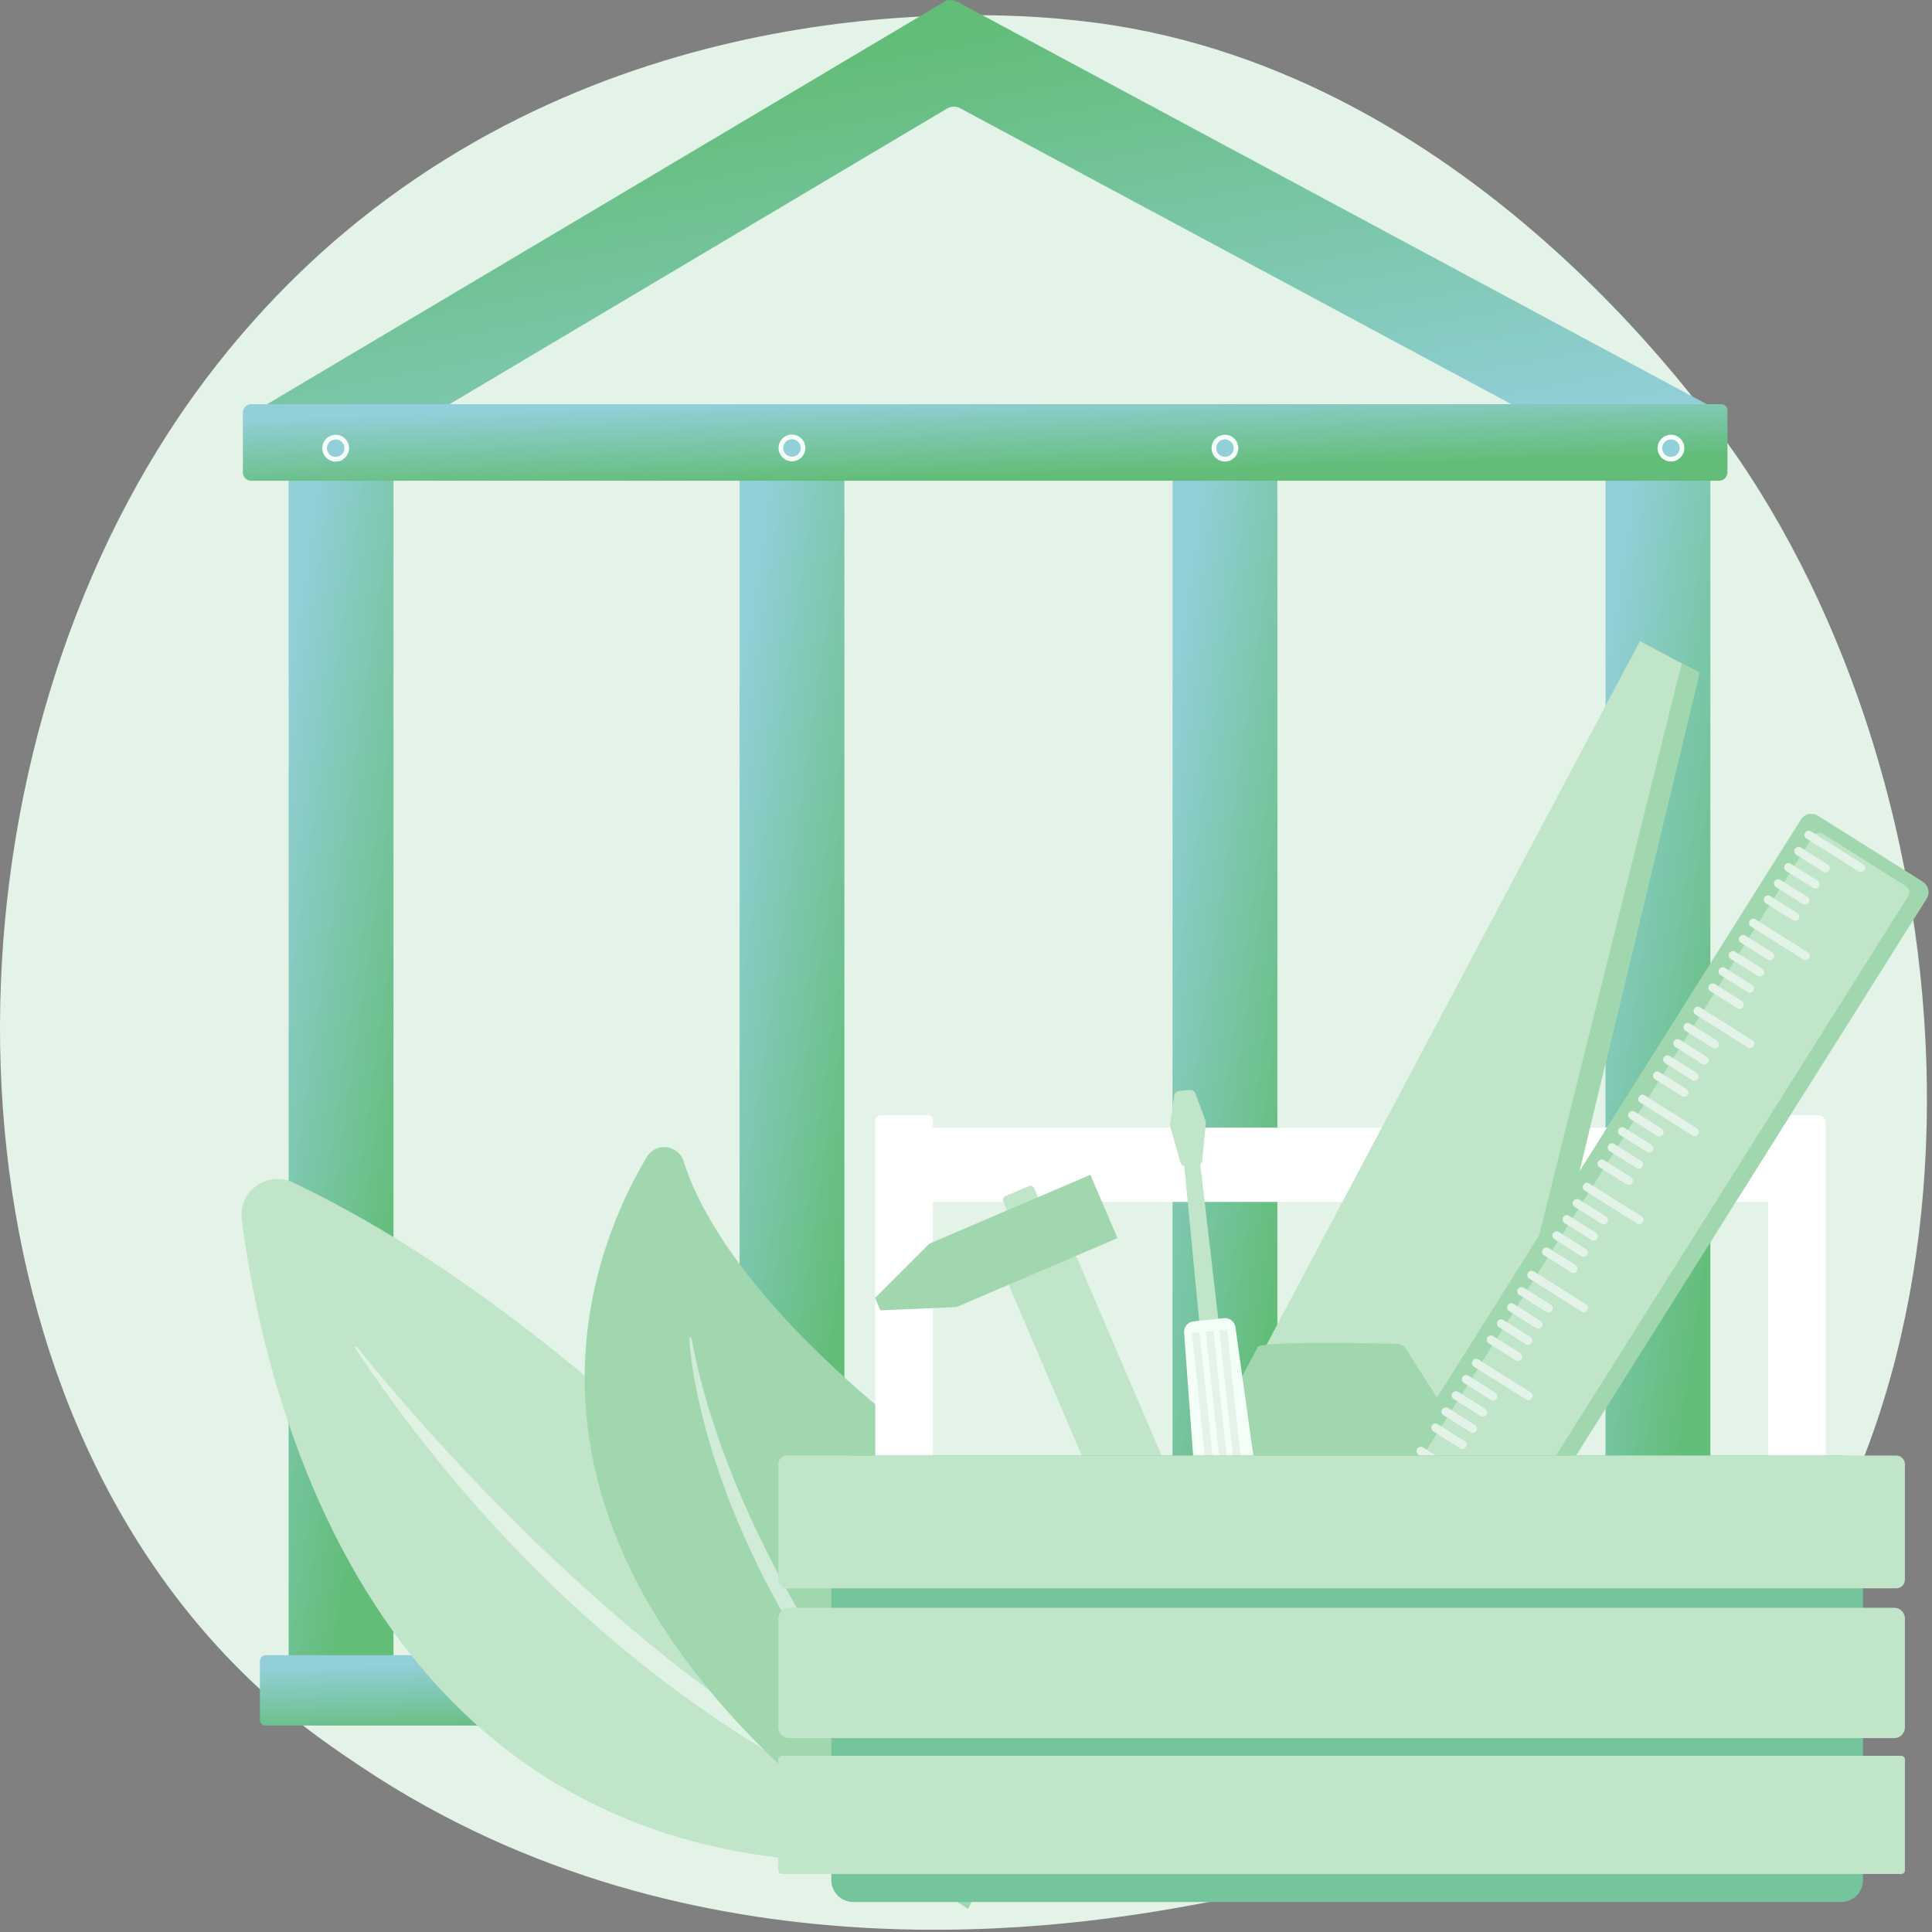 <svg width="149" height="149" viewBox="0 0 149 149" fill="none" xmlns="http://www.w3.org/2000/svg">
<rect x="0" y="0" width="149" height="149" fill="#808080" stroke="none"/>
<path d="M17.88 128.161C21.748 132.147 25.209 134.492 27.859 136.262C53.703 153.518 83.245 148.541 92.382 146.844C107.118 144.101 119.558 142.167 130.244 132.511C154.53 110.569 153.35 64.799 134.792 36.446C132.588 33.084 114.06 5.618 84.454 1.748C83.73 1.655 83.189 1.601 82.714 1.547C78.136 1.062 49.753 -1.497 26.61 17.891C23.3 20.667 17.968 25.675 13.024 33.31C-5.052 61.228 -5.109 104.465 17.88 128.161Z" fill="#E3F3E7"/>
<path d="M19.269 31.964L73.053 0.003C73.362 -0.015 73.669 0.052 73.942 0.196L132.556 31.67L128.035 37.335L74.043 8.344C73.89 8.264 73.718 8.223 73.545 8.227C73.372 8.23 73.203 8.277 73.052 8.363L24.108 37.446L19.269 31.964Z" fill="url(#paint0_linear_93_3000)"/>
<path d="M22.259 131.184H30.346L30.346 33.011H22.259L22.259 131.184Z" fill="url(#paint1_linear_93_3000)"/>
<path d="M57.036 131.927H65.122L65.122 33.754H57.036L57.036 131.927Z" fill="url(#paint2_linear_93_3000)"/>
<path d="M90.428 132.167H98.514L98.514 33.995H90.428L90.428 132.167Z" fill="url(#paint3_linear_93_3000)"/>
<path d="M123.82 130.64H131.906V32.468H123.82L123.82 130.64Z" fill="url(#paint4_linear_93_3000)"/>
<path d="M138.585 133.08L20.493 133.08C20.374 133.08 20.261 133.033 20.177 132.949C20.093 132.865 20.046 132.751 20.046 132.633V128.097C20.046 127.978 20.093 127.865 20.176 127.781C20.26 127.697 20.374 127.65 20.492 127.65L138.585 127.65V133.08Z" fill="url(#paint5_linear_93_3000)"/>
<path d="M132.575 37.076L19.375 37.076C19.203 37.076 19.039 37.008 18.918 36.887C18.797 36.766 18.729 36.601 18.729 36.43V31.824C18.729 31.651 18.797 31.485 18.919 31.363C19.042 31.241 19.207 31.172 19.38 31.172L132.769 31.172C132.89 31.172 133.006 31.22 133.091 31.306C133.177 31.392 133.225 31.508 133.225 31.628V36.422C133.225 36.508 133.209 36.593 133.177 36.672C133.144 36.751 133.096 36.824 133.036 36.884C132.975 36.945 132.904 36.993 132.824 37.026C132.745 37.059 132.66 37.076 132.575 37.076Z" fill="url(#paint6_linear_93_3000)"/>
<path d="M61.079 35.579C61.649 35.579 62.111 35.117 62.111 34.547C62.111 33.976 61.649 33.514 61.079 33.514C60.509 33.514 60.046 33.976 60.046 34.547C60.046 35.117 60.509 35.579 61.079 35.579Z" fill="#F5FFFA"/>
<path d="M61.079 35.22C61.451 35.22 61.753 34.919 61.753 34.547C61.753 34.175 61.451 33.873 61.079 33.873C60.707 33.873 60.405 34.175 60.405 34.547C60.405 34.919 60.707 35.22 61.079 35.22Z" fill="#93CFD9"/>
<path d="M95.201 35.291C95.604 34.888 95.604 34.234 95.201 33.831C94.798 33.428 94.144 33.428 93.741 33.831C93.338 34.234 93.338 34.888 93.741 35.291C94.144 35.694 94.798 35.694 95.201 35.291Z" fill="#F5FFFA"/>
<path d="M94.947 35.038C95.21 34.774 95.21 34.348 94.947 34.085C94.684 33.822 94.257 33.822 93.994 34.085C93.731 34.348 93.731 34.774 93.994 35.038C94.257 35.301 94.684 35.301 94.947 35.038Z" fill="#93CFD9"/>
<path d="M129.822 34.956C130.04 34.429 129.79 33.825 129.264 33.607C128.737 33.389 128.133 33.639 127.915 34.166C127.696 34.692 127.946 35.296 128.473 35.515C129 35.733 129.604 35.483 129.822 34.956Z" fill="#F5FFFA"/>
<path d="M129.491 34.819C129.633 34.475 129.47 34.081 129.126 33.938C128.782 33.796 128.388 33.959 128.246 34.303C128.104 34.647 128.267 35.041 128.611 35.183C128.954 35.326 129.348 35.163 129.491 34.819Z" fill="#93CFD9"/>
<path d="M26.127 35.569C26.681 35.438 27.025 34.882 26.894 34.327C26.763 33.772 26.207 33.428 25.652 33.559C25.097 33.69 24.753 34.246 24.884 34.801C25.015 35.356 25.572 35.7 26.127 35.569Z" fill="#F5FFFA"/>
<path d="M26.044 35.22C26.406 35.134 26.631 34.771 26.545 34.409C26.46 34.047 26.097 33.823 25.735 33.908C25.372 33.994 25.148 34.356 25.234 34.719C25.319 35.081 25.682 35.305 26.044 35.22Z" fill="#93CFD9"/>
<path d="M79.151 142.414C79.151 142.414 52.212 105.259 22.608 91.199C20.615 90.254 18.368 91.874 18.648 94.06C20.52 108.672 30.202 151.328 79.151 142.414Z" fill="#C0E5C9"/>
<path opacity="0.5" d="M73.935 141.467C73.966 141.477 73.991 141.499 74.006 141.528C74.021 141.556 74.023 141.59 74.013 141.62C74.003 141.651 73.982 141.676 73.953 141.691C73.924 141.705 73.891 141.708 73.861 141.698C68.408 140.336 45.974 131.827 27.401 103.986C27.39 103.968 27.386 103.946 27.39 103.926C27.394 103.905 27.405 103.886 27.422 103.873C27.439 103.86 27.46 103.854 27.482 103.856C27.503 103.858 27.522 103.868 27.537 103.884C32.484 110.068 51.543 132.541 73.935 141.467Z" fill="white"/>
<path d="M74.653 147.212C74.653 147.212 87.683 124.708 69.275 109.78C57.771 100.451 53.958 93.473 52.715 89.552C52.308 88.266 50.567 88.075 49.877 89.235C44.73 97.892 35.48 122.362 74.653 147.212Z" fill="#A1D7AE"/>
<path opacity="0.5" d="M53.337 103.228C53.334 103.206 53.322 103.185 53.305 103.171C53.287 103.157 53.264 103.151 53.242 103.153C53.219 103.156 53.198 103.167 53.184 103.185C53.17 103.203 53.164 103.226 53.166 103.248C53.358 107.221 56.163 123.967 72.919 140.704C72.93 140.716 72.945 140.723 72.96 140.724C72.976 140.725 72.992 140.72 73.004 140.709C73.016 140.699 73.023 140.684 73.024 140.668C73.025 140.652 73.019 140.637 73.008 140.625C69.4 136.335 56.437 120.003 53.337 103.228Z" fill="white"/>
<path d="M68.467 92.696L140.612 92.696V86.965L68.467 86.965V92.696Z" fill="white"/>
<path d="M140.802 113.041H136.358V86.508C136.358 86.372 136.412 86.242 136.508 86.147C136.604 86.051 136.734 85.997 136.869 85.997H140.23C140.382 85.997 140.527 86.057 140.635 86.164C140.742 86.272 140.802 86.417 140.802 86.569V113.041Z" fill="white"/>
<path d="M71.944 113.041H67.501V86.455C67.501 86.395 67.513 86.335 67.536 86.28C67.559 86.224 67.593 86.174 67.635 86.131C67.678 86.088 67.728 86.055 67.784 86.032C67.84 86.009 67.899 85.997 67.959 85.997H71.603C71.694 85.997 71.781 86.033 71.845 86.097C71.909 86.161 71.945 86.248 71.945 86.339V113.041H71.944Z" fill="white"/>
<path d="M96.49 105.96L115.032 118.518L131.067 51.883L126.471 49.446L96.49 105.96Z" fill="#C0E5C9"/>
<path d="M115.224 117.722L131.067 51.883L129.7 51.158L112.581 119.809L115.224 117.722Z" fill="#A1D7AE"/>
<path d="M97.006 103.878L87.135 122.485C86.833 123.055 87.228 123.786 87.919 123.937L95.783 125.649C95.947 125.685 96.102 125.756 96.237 125.858L107.212 134.157C107.757 134.57 108.525 134.422 108.778 133.856L116.312 117.052C116.479 116.679 109.826 106.207 108.444 104.038C108.368 103.918 108.262 103.818 108.138 103.748C108.013 103.678 107.873 103.64 107.73 103.637C105.645 103.588 97.245 103.427 97.006 103.878ZM96.238 115.49C96.484 115.121 96.864 114.861 97.298 114.768C97.731 114.674 98.185 114.753 98.561 114.989C101.814 117.026 105.799 119.678 107.663 120.928C107.963 121.129 108.185 121.426 108.294 121.77C108.403 122.114 108.391 122.485 108.261 122.822L106.416 127.603C106.339 127.804 105.923 127.776 105.569 127.545L98.435 122.905C98.347 122.848 98.253 122.801 98.155 122.767L93.531 121.164C93.125 121.023 92.818 120.679 92.923 120.483L96.238 115.49Z" fill="#A1D7AE"/>
<path d="M80.366 93.864L78.558 94.638C78.481 94.671 78.394 94.672 78.317 94.641C78.239 94.61 78.176 94.549 78.143 94.472L77.369 92.664C77.336 92.587 77.335 92.5 77.367 92.422C77.398 92.344 77.458 92.282 77.535 92.249L79.343 91.475C79.381 91.459 79.422 91.45 79.464 91.45C79.506 91.449 79.547 91.457 79.585 91.472C79.624 91.488 79.659 91.511 79.689 91.54C79.719 91.569 79.743 91.603 79.759 91.642L80.533 93.449C80.549 93.487 80.558 93.529 80.558 93.57C80.559 93.612 80.551 93.653 80.536 93.692C80.52 93.73 80.497 93.765 80.468 93.795C80.439 93.825 80.405 93.849 80.367 93.865L80.366 93.864Z" fill="#C0E5C9"/>
<path d="M94.275 137.582L99.473 135.356L82.761 96.326L77.563 98.552L94.275 137.582Z" fill="#C0E5C9"/>
<path d="M71.666 95.921L84.092 90.602L86.183 95.487L73.758 100.806L67.896 101.055L67.486 100.099L71.666 95.921Z" fill="#A1D7AE"/>
<path d="M140.205 62.909L148.286 67.997C148.501 68.132 148.652 68.346 148.709 68.593C148.765 68.84 148.721 69.099 148.586 69.314L116.026 121.036C115.891 121.25 115.677 121.402 115.43 121.458C115.183 121.514 114.924 121.47 114.709 121.335L106.628 116.248C106.413 116.113 106.262 115.898 106.205 115.651C106.149 115.404 106.193 115.145 106.328 114.931L138.889 63.209C139.024 62.995 139.238 62.843 139.485 62.787C139.732 62.731 139.991 62.775 140.205 62.909Z" fill="#A1D7AE"/>
<path d="M140.605 64.322L146.978 68.332C147.042 68.371 147.097 68.422 147.14 68.483C147.184 68.544 147.215 68.612 147.232 68.685C147.249 68.758 147.252 68.833 147.24 68.907C147.228 68.981 147.201 69.051 147.162 69.115L115.376 119.608C115.099 120.048 114.484 120.223 114.037 119.942L108.311 116.337C107.864 116.056 107.756 115.426 108.033 114.986L139.819 64.493C139.901 64.366 140.03 64.277 140.177 64.245C140.324 64.213 140.478 64.24 140.605 64.322Z" fill="#C0E5C9"/>
<path d="M139.203 64.245C139.182 64.278 139.167 64.315 139.161 64.354C139.154 64.393 139.155 64.433 139.164 64.472C139.173 64.51 139.189 64.546 139.212 64.579C139.234 64.611 139.263 64.638 139.297 64.659L143.36 67.217C143.394 67.238 143.431 67.253 143.47 67.259C143.509 67.266 143.549 67.265 143.587 67.256C143.626 67.247 143.662 67.231 143.694 67.208C143.726 67.185 143.754 67.156 143.775 67.123L143.804 67.077C143.846 67.009 143.86 66.928 143.842 66.85C143.825 66.773 143.777 66.706 143.709 66.663L139.645 64.105C139.612 64.084 139.575 64.07 139.536 64.063C139.497 64.056 139.457 64.057 139.419 64.066C139.38 64.075 139.344 64.091 139.312 64.114C139.28 64.137 139.253 64.166 139.232 64.199L139.203 64.245Z" fill="#E3F3E7"/>
<path d="M138.432 65.469C138.409 65.505 138.394 65.546 138.387 65.588C138.379 65.631 138.38 65.674 138.39 65.716C138.399 65.758 138.417 65.797 138.442 65.833C138.467 65.868 138.498 65.897 138.535 65.92L140.613 67.229C140.687 67.275 140.775 67.29 140.86 67.271C140.945 67.251 141.018 67.199 141.064 67.126C141.087 67.089 141.103 67.049 141.11 67.006C141.117 66.964 141.116 66.921 141.107 66.879C141.097 66.837 141.079 66.797 141.055 66.762C141.03 66.727 140.998 66.697 140.962 66.674L138.884 65.366C138.847 65.343 138.807 65.328 138.764 65.32C138.722 65.313 138.679 65.314 138.637 65.324C138.595 65.334 138.555 65.351 138.52 65.376C138.485 65.401 138.455 65.433 138.432 65.469Z" fill="#E3F3E7"/>
<path d="M137.647 66.716C137.601 66.789 137.586 66.878 137.605 66.963C137.624 67.047 137.677 67.121 137.75 67.167L139.828 68.475C139.901 68.522 139.99 68.537 140.075 68.517C140.16 68.498 140.233 68.446 140.28 68.373C140.326 68.299 140.341 68.21 140.322 68.126C140.302 68.041 140.25 67.967 140.177 67.921L138.099 66.613C138.025 66.567 137.937 66.552 137.852 66.571C137.767 66.59 137.693 66.642 137.647 66.716Z" fill="#E3F3E7"/>
<path d="M136.862 67.963C136.84 67.999 136.824 68.04 136.817 68.082C136.809 68.124 136.811 68.168 136.82 68.21C136.83 68.252 136.848 68.291 136.872 68.326C136.897 68.361 136.929 68.391 136.965 68.414L139.043 69.722C139.08 69.745 139.12 69.761 139.163 69.768C139.205 69.775 139.248 69.774 139.29 69.764C139.332 69.755 139.372 69.737 139.407 69.712C139.442 69.687 139.472 69.656 139.495 69.619C139.517 69.583 139.533 69.543 139.54 69.5C139.548 69.458 139.546 69.415 139.537 69.373C139.527 69.331 139.51 69.291 139.485 69.256C139.46 69.221 139.429 69.191 139.392 69.168L137.314 67.86C137.24 67.814 137.151 67.799 137.067 67.818C136.982 67.837 136.909 67.889 136.862 67.963Z" fill="#E3F3E7"/>
<path d="M136.078 69.21C136.055 69.246 136.039 69.286 136.032 69.329C136.025 69.371 136.026 69.415 136.035 69.456C136.045 69.498 136.062 69.538 136.087 69.573C136.112 69.608 136.144 69.638 136.18 69.661L138.258 70.969C138.295 70.992 138.335 71.008 138.378 71.015C138.42 71.022 138.463 71.021 138.505 71.011C138.547 71.002 138.587 70.984 138.622 70.96C138.657 70.935 138.687 70.903 138.71 70.867C138.756 70.793 138.771 70.704 138.752 70.62C138.732 70.535 138.68 70.461 138.607 70.415L136.529 69.107C136.493 69.084 136.452 69.068 136.41 69.061C136.367 69.054 136.324 69.055 136.282 69.064C136.24 69.074 136.2 69.092 136.165 69.117C136.13 69.141 136.101 69.173 136.078 69.21Z" fill="#E3F3E7"/>
<path d="M134.929 71.034C134.887 71.101 134.873 71.183 134.891 71.26C134.908 71.338 134.956 71.405 135.023 71.447L139.087 74.006C139.121 74.027 139.158 74.041 139.197 74.048C139.235 74.054 139.275 74.053 139.314 74.044C139.352 74.036 139.388 74.019 139.421 73.997C139.453 73.974 139.48 73.945 139.501 73.912L139.53 73.866C139.551 73.832 139.565 73.795 139.572 73.756C139.579 73.717 139.578 73.677 139.569 73.639C139.56 73.601 139.544 73.564 139.521 73.532C139.498 73.5 139.469 73.472 139.436 73.451L135.372 70.893C135.305 70.851 135.223 70.837 135.146 70.855C135.068 70.872 135 70.92 134.958 70.987L134.929 71.034Z" fill="#E3F3E7"/>
<path d="M134.159 72.257C134.112 72.331 134.097 72.42 134.117 72.504C134.136 72.589 134.188 72.662 134.262 72.709L136.339 74.017C136.413 74.063 136.502 74.078 136.587 74.059C136.671 74.04 136.745 73.988 136.791 73.915C136.837 73.841 136.852 73.752 136.833 73.668C136.814 73.583 136.762 73.509 136.688 73.463L134.61 72.156C134.537 72.109 134.448 72.094 134.363 72.114C134.278 72.133 134.205 72.185 134.159 72.258V72.257Z" fill="#E3F3E7"/>
<path d="M133.374 73.502C133.351 73.538 133.335 73.579 133.328 73.621C133.321 73.664 133.322 73.707 133.332 73.749C133.341 73.791 133.359 73.831 133.384 73.866C133.408 73.901 133.44 73.93 133.476 73.953L135.555 75.262C135.591 75.285 135.632 75.3 135.674 75.308C135.716 75.315 135.76 75.314 135.802 75.304C135.844 75.295 135.883 75.277 135.918 75.252C135.953 75.227 135.983 75.196 136.006 75.159C136.029 75.123 136.045 75.082 136.052 75.04C136.059 74.998 136.058 74.954 136.049 74.912C136.039 74.87 136.021 74.831 135.996 74.795C135.972 74.76 135.94 74.73 135.904 74.707L133.826 73.401C133.753 73.355 133.664 73.34 133.579 73.359C133.495 73.379 133.421 73.431 133.375 73.504L133.374 73.502Z" fill="#E3F3E7"/>
<path d="M132.588 74.751C132.541 74.825 132.526 74.913 132.546 74.998C132.565 75.083 132.617 75.156 132.69 75.202L134.769 76.511C134.805 76.534 134.846 76.549 134.888 76.556C134.93 76.564 134.974 76.562 135.016 76.553C135.058 76.543 135.097 76.526 135.132 76.501C135.167 76.476 135.197 76.445 135.22 76.408C135.266 76.335 135.282 76.246 135.262 76.161C135.243 76.076 135.191 76.003 135.117 75.956L133.039 74.648C132.966 74.602 132.877 74.587 132.792 74.606C132.708 74.626 132.634 74.678 132.588 74.751Z" fill="#E3F3E7"/>
<path d="M131.804 75.998C131.781 76.034 131.766 76.075 131.758 76.117C131.751 76.16 131.752 76.203 131.762 76.245C131.771 76.287 131.789 76.326 131.814 76.362C131.839 76.397 131.87 76.426 131.907 76.449L133.985 77.757C134.021 77.781 134.062 77.796 134.104 77.803C134.146 77.811 134.19 77.809 134.232 77.8C134.274 77.79 134.313 77.773 134.348 77.748C134.383 77.723 134.413 77.692 134.436 77.655C134.482 77.582 134.498 77.493 134.478 77.408C134.459 77.323 134.407 77.25 134.334 77.203L132.255 75.896C132.219 75.873 132.178 75.857 132.136 75.85C132.094 75.843 132.05 75.844 132.008 75.853C131.966 75.863 131.927 75.88 131.892 75.905C131.857 75.93 131.827 75.962 131.804 75.998Z" fill="#E3F3E7"/>
<path d="M130.656 77.822C130.635 77.856 130.62 77.893 130.614 77.931C130.607 77.97 130.608 78.01 130.617 78.049C130.626 78.087 130.642 78.123 130.665 78.156C130.688 78.188 130.717 78.215 130.75 78.236L134.814 80.794C134.881 80.837 134.962 80.85 135.04 80.833C135.118 80.815 135.185 80.768 135.228 80.7L135.257 80.654C135.299 80.587 135.313 80.505 135.295 80.427C135.278 80.35 135.23 80.282 135.163 80.24L131.098 77.682C131.031 77.64 130.95 77.626 130.872 77.643C130.795 77.661 130.727 77.709 130.685 77.776L130.656 77.822Z" fill="#E3F3E7"/>
<path d="M129.886 79.046C129.839 79.119 129.824 79.208 129.843 79.293C129.862 79.378 129.914 79.451 129.988 79.498L132.066 80.805C132.103 80.828 132.143 80.844 132.185 80.851C132.228 80.859 132.271 80.857 132.313 80.848C132.355 80.838 132.395 80.821 132.43 80.796C132.465 80.771 132.495 80.74 132.518 80.703C132.541 80.667 132.556 80.626 132.563 80.584C132.571 80.541 132.569 80.498 132.56 80.456C132.55 80.414 132.533 80.374 132.508 80.339C132.483 80.304 132.451 80.274 132.415 80.251L130.337 78.942C130.301 78.919 130.26 78.903 130.218 78.896C130.175 78.889 130.132 78.89 130.09 78.899C130.048 78.909 130.008 78.927 129.973 78.951C129.938 78.976 129.908 79.008 129.886 79.044V79.046Z" fill="#E3F3E7"/>
<path d="M129.1 80.293C129.054 80.366 129.039 80.455 129.058 80.54C129.078 80.624 129.13 80.698 129.203 80.745L131.281 82.052C131.317 82.075 131.358 82.091 131.4 82.098C131.443 82.105 131.486 82.104 131.528 82.095C131.57 82.085 131.61 82.067 131.645 82.043C131.68 82.018 131.71 81.986 131.733 81.95C131.756 81.913 131.771 81.873 131.779 81.831C131.786 81.788 131.785 81.745 131.775 81.703C131.766 81.661 131.748 81.621 131.723 81.586C131.698 81.551 131.666 81.521 131.63 81.499L129.552 80.19C129.479 80.144 129.39 80.129 129.305 80.148C129.22 80.167 129.147 80.219 129.1 80.293Z" fill="#E3F3E7"/>
<path d="M128.316 81.54C128.293 81.576 128.277 81.617 128.27 81.659C128.263 81.701 128.264 81.745 128.273 81.787C128.283 81.829 128.301 81.868 128.325 81.904C128.35 81.939 128.382 81.969 128.418 81.992L130.496 83.3C130.57 83.346 130.659 83.361 130.743 83.341C130.828 83.322 130.901 83.27 130.948 83.197C130.971 83.16 130.986 83.12 130.993 83.078C131.001 83.035 131 82.992 130.99 82.95C130.981 82.908 130.963 82.868 130.938 82.833C130.913 82.798 130.882 82.768 130.845 82.746L128.767 81.437C128.731 81.414 128.69 81.399 128.648 81.391C128.605 81.384 128.562 81.385 128.52 81.395C128.478 81.404 128.438 81.422 128.403 81.447C128.368 81.472 128.338 81.503 128.316 81.54Z" fill="#E3F3E7"/>
<path d="M127.531 82.786C127.508 82.823 127.492 82.863 127.485 82.906C127.478 82.948 127.479 82.992 127.488 83.033C127.498 83.075 127.516 83.115 127.54 83.15C127.565 83.185 127.597 83.215 127.633 83.238L129.712 84.546C129.785 84.592 129.874 84.607 129.958 84.588C130.043 84.569 130.117 84.517 130.163 84.444C130.186 84.407 130.201 84.367 130.209 84.324C130.216 84.282 130.215 84.238 130.205 84.197C130.196 84.155 130.178 84.115 130.153 84.08C130.128 84.045 130.096 84.015 130.06 83.992L127.982 82.684C127.946 82.661 127.905 82.645 127.863 82.638C127.821 82.631 127.777 82.632 127.735 82.641C127.693 82.651 127.654 82.669 127.619 82.694C127.584 82.718 127.554 82.75 127.531 82.786Z" fill="#E3F3E7"/>
<path d="M126.383 84.611C126.34 84.678 126.326 84.759 126.344 84.837C126.361 84.915 126.409 84.982 126.476 85.025L130.54 87.583C130.608 87.625 130.689 87.639 130.767 87.621C130.844 87.604 130.912 87.556 130.954 87.489L130.983 87.442C131.004 87.409 131.018 87.372 131.025 87.333C131.032 87.294 131.031 87.254 131.022 87.216C131.013 87.177 130.997 87.141 130.974 87.109C130.951 87.077 130.922 87.05 130.889 87.029L126.825 84.47C126.792 84.449 126.755 84.435 126.716 84.428C126.677 84.422 126.637 84.423 126.599 84.432C126.56 84.44 126.524 84.457 126.492 84.48C126.46 84.502 126.433 84.531 126.412 84.565L126.383 84.611Z" fill="#E3F3E7"/>
<path d="M125.612 85.836C125.566 85.909 125.551 85.998 125.57 86.083C125.589 86.168 125.641 86.241 125.715 86.288L127.793 87.596C127.866 87.642 127.955 87.657 128.04 87.638C128.125 87.619 128.198 87.567 128.244 87.493C128.291 87.419 128.306 87.331 128.286 87.246C128.267 87.162 128.215 87.088 128.142 87.042L126.064 85.733C126.027 85.71 125.987 85.695 125.944 85.688C125.902 85.68 125.859 85.681 125.817 85.691C125.775 85.701 125.735 85.718 125.7 85.743C125.665 85.768 125.635 85.799 125.612 85.836Z" fill="#E3F3E7"/>
<path d="M124.827 87.082C124.804 87.118 124.789 87.158 124.781 87.201C124.774 87.243 124.775 87.286 124.785 87.328C124.794 87.37 124.812 87.41 124.837 87.445C124.862 87.48 124.893 87.51 124.929 87.533L127.008 88.841C127.081 88.887 127.17 88.902 127.255 88.883C127.339 88.864 127.413 88.812 127.459 88.738C127.482 88.702 127.498 88.661 127.505 88.619C127.512 88.577 127.511 88.533 127.502 88.491C127.492 88.449 127.474 88.41 127.45 88.375C127.425 88.34 127.393 88.31 127.357 88.287L125.278 86.979C125.242 86.956 125.202 86.94 125.159 86.933C125.117 86.926 125.073 86.927 125.031 86.936C124.99 86.946 124.95 86.964 124.915 86.989C124.88 87.013 124.85 87.045 124.827 87.082Z" fill="#E3F3E7"/>
<path d="M124.042 88.328C124.019 88.365 124.004 88.405 123.997 88.448C123.989 88.49 123.99 88.533 124 88.575C124.009 88.617 124.027 88.657 124.052 88.692C124.077 88.727 124.108 88.757 124.145 88.78L126.223 90.088C126.297 90.134 126.385 90.149 126.47 90.13C126.555 90.111 126.628 90.058 126.674 89.985C126.721 89.912 126.736 89.823 126.716 89.738C126.697 89.653 126.645 89.58 126.572 89.534L124.494 88.225C124.457 88.203 124.417 88.187 124.374 88.18C124.332 88.172 124.289 88.174 124.247 88.183C124.205 88.193 124.165 88.21 124.13 88.235C124.095 88.26 124.065 88.292 124.042 88.328Z" fill="#E3F3E7"/>
<path d="M123.257 89.575C123.211 89.648 123.196 89.737 123.215 89.822C123.234 89.907 123.287 89.98 123.36 90.026L125.438 91.335C125.511 91.381 125.6 91.396 125.685 91.377C125.77 91.357 125.843 91.305 125.89 91.232C125.936 91.158 125.951 91.069 125.931 90.985C125.912 90.9 125.86 90.827 125.787 90.78L123.708 89.472C123.635 89.426 123.546 89.411 123.461 89.43C123.377 89.45 123.303 89.502 123.257 89.575Z" fill="#E3F3E7"/>
<path d="M122.109 91.399C122.088 91.433 122.074 91.47 122.067 91.509C122.06 91.547 122.061 91.587 122.07 91.626C122.079 91.664 122.095 91.701 122.118 91.733C122.141 91.765 122.17 91.792 122.203 91.813L126.267 94.371C126.3 94.392 126.337 94.407 126.376 94.413C126.415 94.42 126.455 94.419 126.493 94.41C126.532 94.401 126.568 94.385 126.6 94.362C126.633 94.339 126.66 94.311 126.681 94.277L126.71 94.231C126.752 94.163 126.766 94.082 126.749 94.004C126.731 93.927 126.683 93.859 126.616 93.817L122.552 91.259C122.519 91.238 122.482 91.224 122.443 91.217C122.404 91.21 122.364 91.211 122.325 91.22C122.287 91.229 122.251 91.245 122.218 91.268C122.186 91.291 122.159 91.32 122.138 91.353L122.109 91.399Z" fill="#E3F3E7"/>
<path d="M121.339 92.622C121.316 92.658 121.3 92.699 121.293 92.741C121.286 92.784 121.287 92.827 121.296 92.869C121.306 92.911 121.323 92.95 121.348 92.985C121.373 93.02 121.405 93.05 121.441 93.073L123.519 94.382C123.593 94.428 123.682 94.443 123.766 94.424C123.851 94.404 123.925 94.352 123.971 94.279C123.994 94.242 124.009 94.202 124.016 94.159C124.024 94.117 124.023 94.073 124.013 94.032C124.003 93.99 123.986 93.95 123.961 93.915C123.936 93.88 123.904 93.85 123.868 93.827L121.79 92.519C121.717 92.473 121.628 92.458 121.543 92.477C121.458 92.496 121.385 92.548 121.339 92.622Z" fill="#E3F3E7"/>
<path d="M120.553 93.87C120.507 93.943 120.492 94.032 120.512 94.117C120.531 94.201 120.583 94.275 120.656 94.321L122.734 95.629C122.771 95.652 122.811 95.668 122.854 95.675C122.896 95.682 122.939 95.681 122.981 95.672C123.023 95.662 123.063 95.644 123.098 95.619C123.133 95.594 123.163 95.563 123.186 95.526C123.232 95.453 123.247 95.364 123.228 95.279C123.209 95.195 123.157 95.121 123.083 95.075L121.008 93.767C120.934 93.721 120.846 93.706 120.761 93.725C120.676 93.744 120.602 93.796 120.556 93.87H120.553Z" fill="#E3F3E7"/>
<path d="M119.769 95.117C119.723 95.19 119.708 95.279 119.727 95.364C119.747 95.448 119.799 95.522 119.872 95.568L121.95 96.876C121.986 96.899 122.027 96.915 122.069 96.922C122.112 96.929 122.155 96.928 122.197 96.918C122.239 96.909 122.279 96.891 122.314 96.866C122.349 96.841 122.378 96.81 122.401 96.773C122.424 96.737 122.44 96.697 122.447 96.654C122.454 96.612 122.453 96.568 122.444 96.526C122.434 96.484 122.417 96.445 122.392 96.41C122.367 96.375 122.335 96.345 122.299 96.322L120.221 95.014C120.147 94.968 120.058 94.953 119.974 94.972C119.889 94.991 119.815 95.043 119.769 95.117Z" fill="#E3F3E7"/>
<path d="M118.984 96.364C118.961 96.4 118.945 96.441 118.938 96.483C118.931 96.525 118.932 96.569 118.942 96.611C118.951 96.652 118.969 96.692 118.994 96.727C119.018 96.762 119.05 96.792 119.086 96.815L121.165 98.123C121.201 98.146 121.242 98.162 121.284 98.169C121.326 98.176 121.37 98.175 121.412 98.166C121.454 98.156 121.493 98.138 121.528 98.114C121.563 98.089 121.593 98.057 121.616 98.021C121.639 97.984 121.655 97.944 121.662 97.901C121.669 97.859 121.668 97.816 121.658 97.774C121.649 97.732 121.631 97.692 121.606 97.657C121.581 97.622 121.55 97.592 121.513 97.569L119.435 96.261C119.362 96.215 119.273 96.2 119.188 96.219C119.104 96.238 119.03 96.29 118.984 96.364Z" fill="#E3F3E7"/>
<path d="M117.836 98.188C117.793 98.255 117.779 98.336 117.797 98.414C117.814 98.491 117.862 98.559 117.929 98.601L121.994 101.16C122.027 101.181 122.064 101.195 122.103 101.201C122.142 101.208 122.182 101.207 122.22 101.198C122.258 101.19 122.295 101.173 122.327 101.15C122.359 101.128 122.386 101.099 122.407 101.065L122.436 101.019C122.457 100.986 122.472 100.949 122.478 100.91C122.485 100.871 122.484 100.831 122.475 100.793C122.466 100.754 122.45 100.718 122.427 100.686C122.404 100.654 122.375 100.626 122.342 100.605L118.278 98.047C118.211 98.005 118.13 97.991 118.052 98.008C117.974 98.026 117.907 98.074 117.865 98.141L117.836 98.188Z" fill="#E3F3E7"/>
<path d="M117.065 99.411C117.019 99.485 117.004 99.574 117.023 99.658C117.042 99.743 117.094 99.817 117.168 99.863L119.246 101.171C119.319 101.217 119.408 101.232 119.493 101.213C119.578 101.194 119.651 101.142 119.698 101.069C119.744 100.995 119.759 100.906 119.739 100.822C119.72 100.737 119.668 100.663 119.595 100.617L117.517 99.309C117.443 99.263 117.354 99.248 117.27 99.267C117.185 99.286 117.111 99.338 117.065 99.411Z" fill="#E3F3E7"/>
<path d="M116.28 100.658C116.257 100.695 116.242 100.735 116.235 100.778C116.227 100.82 116.229 100.863 116.238 100.905C116.248 100.947 116.265 100.987 116.29 101.022C116.315 101.057 116.347 101.087 116.383 101.11L118.461 102.418C118.497 102.441 118.538 102.456 118.58 102.464C118.623 102.471 118.666 102.47 118.708 102.46C118.75 102.451 118.789 102.433 118.825 102.408C118.86 102.383 118.889 102.352 118.912 102.316C118.959 102.242 118.974 102.153 118.955 102.068C118.935 101.984 118.883 101.91 118.81 101.864L116.732 100.555C116.658 100.509 116.569 100.494 116.485 100.514C116.4 100.533 116.327 100.585 116.28 100.658Z" fill="#E3F3E7"/>
<path d="M115.496 101.905C115.473 101.941 115.457 101.982 115.45 102.024C115.443 102.067 115.444 102.11 115.453 102.152C115.463 102.194 115.48 102.233 115.505 102.269C115.53 102.304 115.562 102.334 115.598 102.356L117.676 103.665C117.713 103.688 117.753 103.703 117.796 103.71C117.838 103.718 117.881 103.717 117.923 103.707C117.965 103.698 118.005 103.68 118.04 103.655C118.075 103.63 118.105 103.599 118.128 103.562C118.174 103.489 118.189 103.4 118.17 103.315C118.15 103.23 118.098 103.157 118.025 103.11L115.945 101.803C115.909 101.78 115.868 101.764 115.826 101.757C115.784 101.75 115.74 101.751 115.698 101.76C115.657 101.77 115.617 101.787 115.582 101.812C115.547 101.837 115.517 101.869 115.494 101.905H115.496Z" fill="#E3F3E7"/>
<path d="M114.71 103.152C114.687 103.188 114.672 103.229 114.665 103.271C114.657 103.313 114.659 103.357 114.668 103.399C114.678 103.441 114.695 103.48 114.72 103.515C114.745 103.55 114.777 103.58 114.813 103.603L116.891 104.911C116.965 104.958 117.053 104.973 117.138 104.954C117.223 104.934 117.297 104.882 117.343 104.809C117.389 104.736 117.404 104.647 117.385 104.562C117.366 104.477 117.314 104.404 117.24 104.358L115.162 103.049C115.126 103.027 115.085 103.011 115.043 103.004C115 102.996 114.957 102.997 114.915 103.007C114.873 103.016 114.833 103.034 114.798 103.059C114.763 103.084 114.733 103.115 114.71 103.152Z" fill="#E3F3E7"/>
<path d="M113.562 104.976C113.541 105.009 113.527 105.047 113.52 105.086C113.513 105.124 113.514 105.164 113.523 105.203C113.532 105.241 113.548 105.278 113.571 105.31C113.594 105.342 113.623 105.369 113.656 105.39L117.72 107.948C117.787 107.99 117.869 108.004 117.946 107.987C118.024 107.969 118.092 107.922 118.134 107.854L118.163 107.808C118.206 107.741 118.219 107.659 118.202 107.581C118.184 107.504 118.136 107.436 118.069 107.394L114.006 104.836C113.939 104.794 113.858 104.78 113.78 104.797C113.702 104.815 113.635 104.862 113.592 104.93L113.562 104.976Z" fill="#E3F3E7"/>
<path d="M112.792 106.2C112.746 106.273 112.73 106.362 112.75 106.447C112.769 106.532 112.821 106.605 112.894 106.652L114.973 107.959C115.009 107.982 115.049 107.998 115.092 108.005C115.134 108.012 115.178 108.011 115.219 108.002C115.261 107.992 115.301 107.975 115.336 107.95C115.371 107.925 115.401 107.893 115.424 107.857C115.447 107.821 115.462 107.78 115.47 107.738C115.477 107.695 115.476 107.652 115.466 107.61C115.457 107.568 115.439 107.529 115.414 107.493C115.39 107.458 115.358 107.429 115.322 107.406L113.243 106.097C113.207 106.074 113.166 106.059 113.124 106.052C113.082 106.044 113.038 106.045 112.996 106.055C112.954 106.064 112.915 106.082 112.88 106.107C112.845 106.132 112.815 106.163 112.792 106.2Z" fill="#E3F3E7"/>
<path d="M112.007 107.447C111.961 107.52 111.945 107.609 111.965 107.694C111.984 107.778 112.036 107.852 112.109 107.899L114.187 109.207C114.261 109.253 114.35 109.268 114.434 109.249C114.519 109.229 114.593 109.177 114.639 109.104C114.662 109.068 114.678 109.027 114.685 108.985C114.692 108.942 114.691 108.899 114.681 108.857C114.672 108.815 114.654 108.775 114.629 108.74C114.604 108.705 114.573 108.675 114.536 108.653L112.458 107.344C112.385 107.298 112.296 107.283 112.211 107.302C112.127 107.321 112.053 107.373 112.007 107.447Z" fill="#E3F3E7"/>
<path d="M111.222 108.693C111.176 108.767 111.161 108.856 111.18 108.941C111.199 109.025 111.251 109.099 111.325 109.145L113.403 110.453C113.476 110.5 113.565 110.515 113.65 110.495C113.734 110.476 113.808 110.424 113.854 110.351C113.877 110.314 113.892 110.274 113.9 110.231C113.907 110.189 113.906 110.146 113.896 110.104C113.887 110.062 113.869 110.022 113.844 109.987C113.82 109.952 113.788 109.922 113.752 109.899L111.673 108.591C111.637 108.568 111.596 108.553 111.554 108.545C111.512 108.538 111.468 108.539 111.426 108.549C111.384 108.558 111.345 108.576 111.31 108.601C111.275 108.625 111.245 108.657 111.222 108.693Z" fill="#E3F3E7"/>
<path d="M110.437 109.94C110.414 109.977 110.399 110.017 110.391 110.06C110.384 110.102 110.385 110.145 110.395 110.187C110.404 110.229 110.422 110.269 110.447 110.304C110.472 110.339 110.503 110.369 110.539 110.392L112.618 111.7C112.691 111.746 112.78 111.762 112.865 111.742C112.949 111.723 113.023 111.671 113.069 111.597C113.092 111.561 113.108 111.521 113.115 111.478C113.122 111.436 113.121 111.392 113.111 111.35C113.102 111.309 113.084 111.269 113.059 111.234C113.034 111.199 113.003 111.169 112.966 111.146L110.888 109.838C110.852 109.815 110.812 109.799 110.769 109.792C110.727 109.785 110.684 109.786 110.642 109.795C110.6 109.805 110.56 109.823 110.525 109.847C110.49 109.872 110.46 109.904 110.437 109.94Z" fill="#E3F3E7"/>
<path d="M109.289 111.764C109.246 111.832 109.232 111.913 109.25 111.991C109.268 112.069 109.315 112.136 109.383 112.179L113.447 114.737C113.514 114.779 113.596 114.793 113.673 114.775C113.751 114.758 113.818 114.71 113.86 114.643L113.889 114.596C113.932 114.529 113.946 114.448 113.928 114.37C113.911 114.293 113.863 114.225 113.796 114.183L109.732 111.624C109.698 111.603 109.661 111.589 109.622 111.582C109.583 111.576 109.544 111.577 109.505 111.586C109.467 111.594 109.43 111.611 109.398 111.633C109.366 111.656 109.339 111.685 109.318 111.719L109.289 111.764Z" fill="#E3F3E7"/>
<path d="M108.518 112.989C108.472 113.062 108.457 113.151 108.476 113.236C108.495 113.32 108.548 113.394 108.621 113.44L110.699 114.748C110.772 114.794 110.861 114.809 110.946 114.79C111.031 114.771 111.104 114.719 111.151 114.645C111.197 114.572 111.212 114.483 111.193 114.398C111.173 114.314 111.121 114.24 111.048 114.194L108.97 112.886C108.934 112.863 108.893 112.847 108.851 112.84C108.808 112.833 108.765 112.834 108.723 112.843C108.681 112.853 108.641 112.871 108.606 112.896C108.571 112.921 108.541 112.952 108.518 112.989Z" fill="url(#paint7_linear_93_3000)"/>
<path d="M107.733 114.235C107.71 114.272 107.695 114.312 107.688 114.355C107.68 114.397 107.682 114.44 107.691 114.482C107.701 114.524 107.719 114.564 107.743 114.599C107.768 114.634 107.8 114.664 107.836 114.687L109.913 115.997C109.987 116.043 110.075 116.058 110.16 116.039C110.245 116.019 110.318 115.967 110.364 115.894C110.387 115.857 110.403 115.817 110.41 115.774C110.418 115.732 110.416 115.689 110.407 115.647C110.397 115.605 110.38 115.565 110.355 115.53C110.33 115.495 110.298 115.465 110.262 115.442L108.184 114.134C108.147 114.111 108.107 114.096 108.064 114.088C108.022 114.081 107.979 114.082 107.937 114.092C107.895 114.101 107.855 114.119 107.82 114.144C107.785 114.169 107.755 114.201 107.732 114.237L107.733 114.235Z" fill="url(#paint8_linear_93_3000)"/>
<path d="M106.951 115.482C106.928 115.519 106.912 115.559 106.905 115.602C106.898 115.644 106.899 115.687 106.908 115.729C106.918 115.771 106.936 115.811 106.96 115.846C106.985 115.881 107.017 115.911 107.053 115.934L109.132 117.242C109.205 117.288 109.294 117.303 109.379 117.284C109.463 117.265 109.537 117.213 109.583 117.139C109.606 117.103 109.621 117.062 109.629 117.02C109.636 116.977 109.635 116.934 109.625 116.892C109.616 116.85 109.598 116.81 109.573 116.775C109.548 116.74 109.516 116.711 109.48 116.688L107.402 115.379C107.366 115.357 107.325 115.341 107.283 115.334C107.24 115.327 107.197 115.328 107.155 115.337C107.113 115.347 107.074 115.365 107.039 115.389C107.003 115.414 106.974 115.446 106.951 115.482Z" fill="url(#paint9_linear_93_3000)"/>
<path d="M92.871 105.911L94.423 105.746L92.527 89.43L91.301 89.561L92.871 105.911Z" fill="#C0E5C9"/>
<path d="M92.047 101.908L94.388 101.659C94.598 101.637 94.808 101.697 94.975 101.827C95.141 101.957 95.251 102.147 95.28 102.356L97.238 116.438C97.273 116.691 97.257 116.947 97.191 117.193C97.125 117.439 97.01 117.67 96.854 117.87C96.697 118.071 96.501 118.238 96.278 118.362C96.056 118.485 95.81 118.563 95.557 118.589L94.456 118.706C94.202 118.733 93.946 118.709 93.703 118.635C93.459 118.561 93.233 118.438 93.037 118.275C92.842 118.112 92.681 117.911 92.565 117.684C92.449 117.458 92.379 117.21 92.361 116.956L91.321 102.777C91.306 102.566 91.373 102.357 91.508 102.195C91.644 102.033 91.837 101.93 92.047 101.908Z" fill="#F5FFFA"/>
<path d="M95.613 117.345L96.204 117.282L94.639 102.543L94.048 102.606L95.613 117.345Z" fill="#E3F3E7"/>
<path d="M94.554 117.44L95.145 117.377L93.583 102.638L92.992 102.7L94.554 117.44Z" fill="#E3F3E7"/>
<path d="M93.479 117.552L94.071 117.489L92.508 102.75L91.917 102.813L93.479 117.552Z" fill="#E3F3E7"/>
<path d="M90.955 84.137L91.727 84.055C91.93 84.034 92.118 84.133 92.178 84.293L92.978 86.45C92.993 86.492 92.999 86.536 92.995 86.581L92.72 89.519C92.704 89.694 92.537 89.838 92.327 89.861L91.512 89.947C91.296 89.97 91.102 89.859 91.053 89.688L90.241 86.869C90.23 86.829 90.227 86.786 90.233 86.744L90.563 84.464C90.588 84.295 90.752 84.159 90.955 84.137Z" fill="#C0E5C9"/>
<path d="M65.806 146.688H141.986C142.921 146.688 143.678 145.93 143.678 144.995V113.947C143.678 113.012 142.921 112.255 141.986 112.255H65.806C64.871 112.255 64.114 113.012 64.114 113.947V144.995C64.114 145.93 64.871 146.688 65.806 146.688Z" fill="#74C49C"/>
<path d="M60.302 144.525H146.634C146.787 144.525 146.911 144.401 146.911 144.248V135.688C146.911 135.535 146.787 135.411 146.634 135.411H60.302C60.149 135.411 60.025 135.535 60.025 135.688V144.248C60.025 144.401 60.149 144.525 60.302 144.525Z" fill="#C0E5C9"/>
<path d="M60.849 134.049H146.086C146.542 134.049 146.911 133.68 146.911 133.224V124.819C146.911 124.363 146.542 123.994 146.086 123.994L60.849 123.994C60.394 123.994 60.025 124.363 60.025 124.819V133.224C60.025 133.68 60.394 134.049 60.849 134.049Z" fill="#C0E5C9"/>
<path d="M60.688 122.495L146.248 122.495C146.614 122.495 146.911 122.198 146.911 121.832V112.918C146.911 112.552 146.614 112.255 146.248 112.255L60.688 112.255C60.322 112.255 60.025 112.552 60.025 112.918V121.832C60.025 122.198 60.322 122.495 60.688 122.495Z" fill="#C0E5C9"/>
<defs>
<linearGradient id="paint0_linear_93_3000" x1="35.277" y1="9.679" x2="42.427" y2="47.861" gradientUnits="userSpaceOnUse">
<stop stop-color="#62BD78"/>
<stop offset="1" stop-color="#93CFD9"/>
</linearGradient>
<linearGradient id="paint1_linear_93_3000" x1="29.203" y1="105.808" x2="14.451" y2="103.663" gradientUnits="userSpaceOnUse">
<stop stop-color="#62BD78"/>
<stop offset="1" stop-color="#93CFD9"/>
</linearGradient>
<linearGradient id="paint2_linear_93_3000" x1="63.979" y1="106.55" x2="49.228" y2="104.406" gradientUnits="userSpaceOnUse">
<stop stop-color="#62BD78"/>
<stop offset="1" stop-color="#93CFD9"/>
</linearGradient>
<linearGradient id="paint3_linear_93_3000" x1="97.372" y1="106.791" x2="82.62" y2="104.646" gradientUnits="userSpaceOnUse">
<stop stop-color="#62BD78"/>
<stop offset="1" stop-color="#93CFD9"/>
</linearGradient>
<linearGradient id="paint4_linear_93_3000" x1="130.764" y1="105.264" x2="116.012" y2="103.119" gradientUnits="userSpaceOnUse">
<stop stop-color="#62BD78"/>
<stop offset="1" stop-color="#93CFD9"/>
</linearGradient>
<linearGradient id="paint5_linear_93_3000" x1="121.835" y1="131.677" x2="121.687" y2="125.95" gradientUnits="userSpaceOnUse">
<stop stop-color="#62BD78"/>
<stop offset="1" stop-color="#93CFD9"/>
</linearGradient>
<linearGradient id="paint6_linear_93_3000" x1="117.046" y1="35.55" x2="116.864" y2="29.325" gradientUnits="userSpaceOnUse">
<stop stop-color="#62BD78"/>
<stop offset="1" stop-color="#93CFD9"/>
</linearGradient>
<linearGradient id="paint7_linear_93_3000" x1="-10053.4" y1="3775.65" x2="-10078.7" y2="3822.37" gradientUnits="userSpaceOnUse">
<stop stop-color="#09005D"/>
<stop offset="1" stop-color="#1A0F91"/>
</linearGradient>
<linearGradient id="paint8_linear_93_3000" x1="-10079.5" y1="3823.86" x2="-10104.8" y2="3870.58" gradientUnits="userSpaceOnUse">
<stop stop-color="#09005D"/>
<stop offset="1" stop-color="#1A0F91"/>
</linearGradient>
<linearGradient id="paint9_linear_93_3000" x1="-10110.2" y1="3869.6" x2="-10135.5" y2="3916.32" gradientUnits="userSpaceOnUse">
<stop stop-color="#09005D"/>
<stop offset="1" stop-color="#1A0F91"/>
</linearGradient>
</defs>
</svg>

